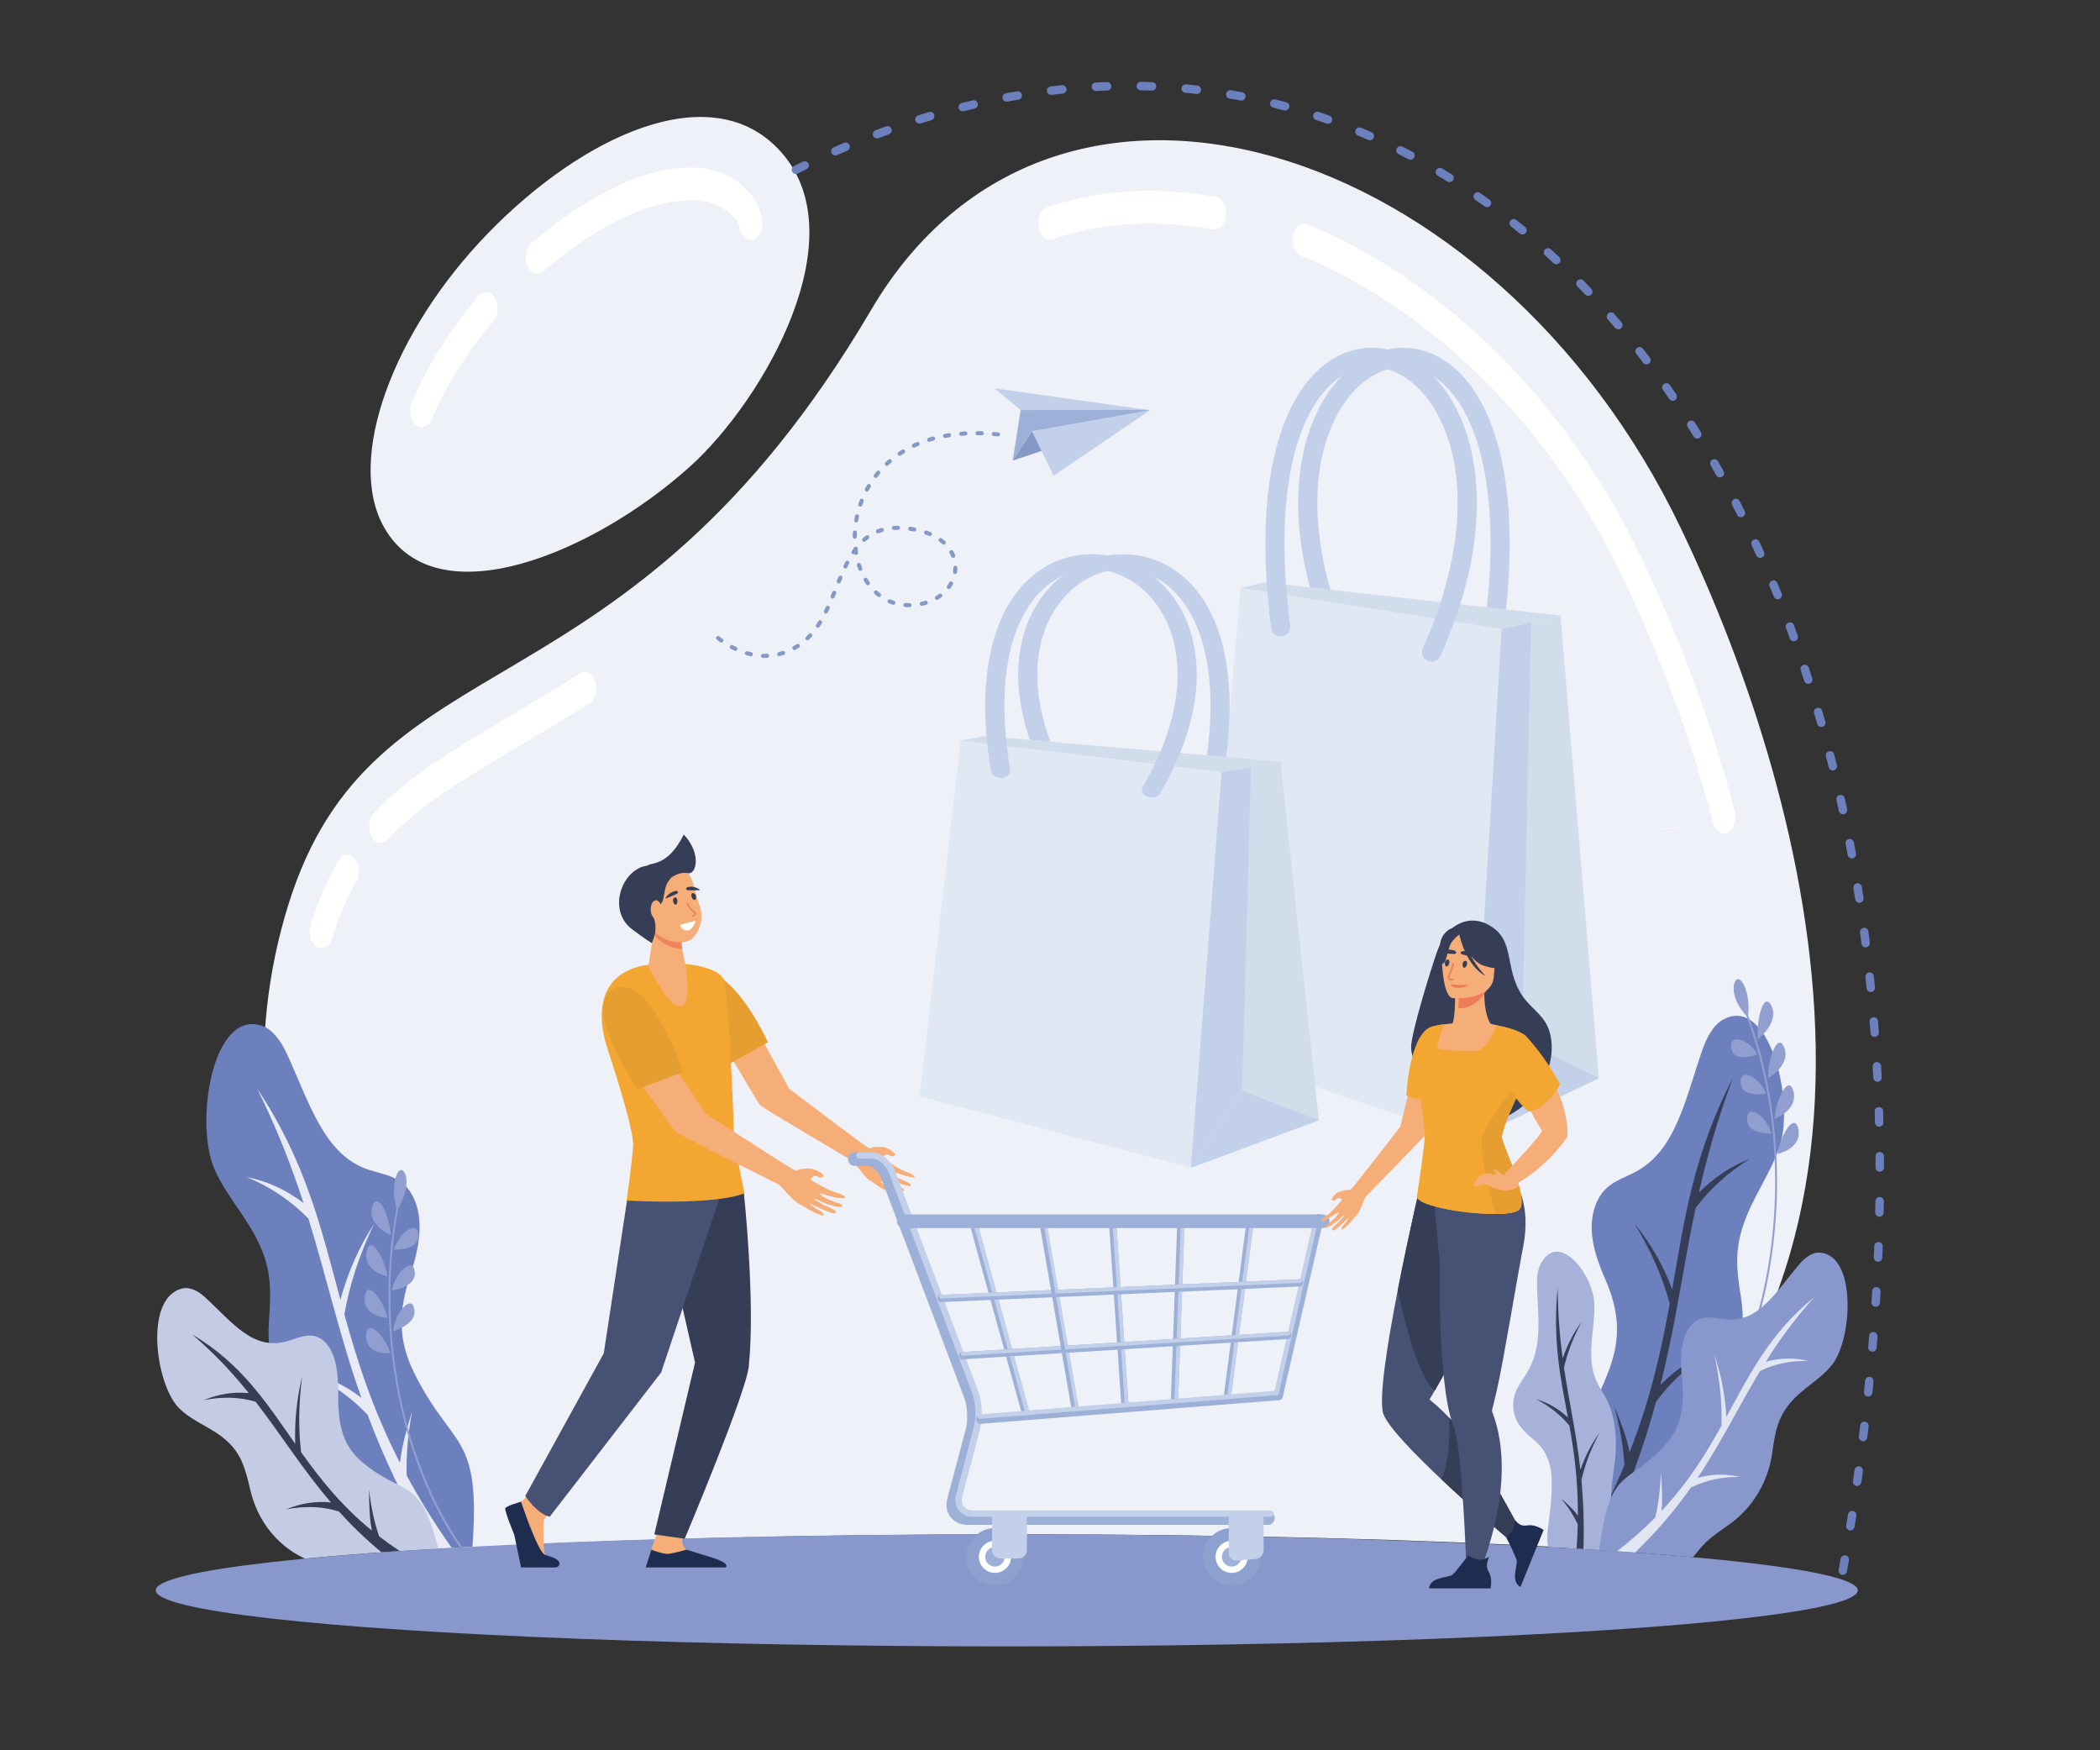 <?xml version="1.0" encoding="UTF-8"?>
<svg xmlns="http://www.w3.org/2000/svg" viewBox="0 0 720 600">
  <rect x="0" y="0" width="720" height="600" fill="#333333" stroke="none"/>
  <defs>
    <style>
      .cls-1 {
        fill: #d1ddeb;
      }

      .cls-1, .cls-2, .cls-3, .cls-4, .cls-5, .cls-6, .cls-7, .cls-8, .cls-9, .cls-10, .cls-11, .cls-12, .cls-13, .cls-14, .cls-15, .cls-16, .cls-17, .cls-18, .cls-19, .cls-20, .cls-21, .cls-22, .cls-23, .cls-24, .cls-25, .cls-26 {
        fill-rule: evenodd;
      }

      .cls-27 {
        fill: none;
        opacity: 0;
        stroke: #fff;
        stroke-miterlimit: 10;
        stroke-width: .5px;
      }

      .cls-2 {
        fill: #a6b2d9;
      }

      .cls-3 {
        fill: #1d2c4f;
      }

      .cls-4 {
        fill: #e8ebf5;
      }

      .cls-5 {
        fill: #eb7a5b;
      }

      .cls-6 {
        fill: #fbfdff;
      }

      .cls-7 {
        fill: #f08461;
      }

      .cls-8 {
        fill: #fff;
      }

      .cls-9 {
        fill: #475173;
      }

      .cls-10 {
        fill: #f4a632;
      }

      .cls-11 {
        fill: #909fcf;
      }

      .cls-12 {
        fill: #c3d0ea;
      }

      .cls-13 {
        fill: #e69e31;
      }

      .cls-14 {
        fill: #243760;
      }

      .cls-28 {
        isolation: isolate;
      }

      .cls-29, .cls-18 {
        fill: #8998cc;
      }

      .cls-30, .cls-26 {
        fill: #6d80be;
      }

      .cls-15 {
        fill: #8da1ce;
      }

      .cls-31 {
        mix-blend-mode: multiply;
      }

      .cls-16 {
        fill: #e0e8f4;
      }

      .cls-17 {
        fill: #c4cbe4;
      }

      .cls-19 {
        fill: #eff1f8;
      }

      .cls-20 {
        fill: #ed7d57;
      }

      .cls-21 {
        fill: #9db1d8;
      }

      .cls-22 {
        fill: #8499c6;
      }

      .cls-23 {
        fill: #353d57;
      }

      .cls-24 {
        fill: #e2e6f2;
      }

      .cls-25 {
        fill: #f6ae79;
      }
    </style>
  </defs>
  <g class="cls-28">
    <g id="Positionsrahmen">
      <rect class="cls-27" width="720" height="600"/>
    </g>
    <g id="Ebene_1" data-name="Ebene 1">
      <g>
        <g>
          <g>
            <g class="cls-31">
              <path class="cls-19" d="M540.75,530.71c125.13-87.18,81.12-254.76,35.45-349.8C512.27,47.83,361.2,0,298.71,106.18c-84.81,144.12-170.61,110.03-199.87,204.02-29.26,94,24.42,185.88,54.62,220.7,51.71-3.07,120.98-4.94,195.29-4.94s140.68,1.79,192,4.75h0ZM236.65,159.86c-32.75,29.56-86.91,52.46-104.9,21.04-13.44-23.48,3.12-67.52,35.54-100.92,32.4-33.37,75.8-53.57,99.46-29,28.08,29.16-4.88,86.12-30.1,108.88Z"/>
            </g>
            <path class="cls-8" d="M594.82,278.19c.76,2.91-.3,6.14-2.37,7.2-2.06,1.07-4.35-.43-5.11-3.34-3.82-14.64-8.42-28.98-13.49-42.69-5.61-15.2-11.74-29.48-17.97-42.46-5.5-11.44-11.74-22.19-18.56-32.22-7.07-10.37-14.77-19.93-22.93-28.63-10.13-10.8-21.09-20.38-32.57-28.52-11.45-8.11-23.48-14.83-35.79-19.92-2.11-.87-3.31-3.99-2.7-6.96.62-2.97,2.83-4.67,4.94-3.8,12.72,5.26,25.19,12.23,37.1,20.67,11.99,8.49,23.36,18.43,33.82,29.57,8.46,9.02,16.48,18.97,23.86,29.81,7.1,10.42,13.62,21.67,19.41,33.71,6.49,13.51,12.79,28.18,18.48,43.56,5.2,14.06,9.93,28.84,13.89,44.01h0ZM416.96,67.55c2.17.39,3.72,3.19,3.44,6.26-.27,3.07-2.26,5.24-4.44,4.85-9.37-1.71-19.05-2.41-28.71-1.83-8.88.54-17.75,2.18-26.33,5.16-2.13.74-4.29-1.1-4.81-4.11-.52-3.01.78-6.05,2.91-6.79,9.1-3.15,18.49-4.89,27.89-5.46,10.11-.61,20.24.13,30.05,1.92h0ZM198.82,230.81c1.99-1.3,4.36-.07,5.28,2.75.92,2.81.05,6.15-1.95,7.44-7.82,5.07-15.43,9.58-23.03,14.09-6.99,4.14-13.98,8.28-20.61,12.52-4.55,2.91-9.07,5.93-13.33,9.21-4.26,3.27-8.4,6.88-12.27,11-1.76,1.87-4.25,1.38-5.58-1.1-1.32-2.47-.98-5.99.78-7.86,4.16-4.43,8.64-8.33,13.27-11.89,4.62-3.55,9.27-6.67,13.87-9.61,7.06-4.51,13.93-8.58,20.8-12.65,7.73-4.58,15.47-9.16,22.78-13.91h0ZM115.98,295.16c1.38-2.4,3.89-2.77,5.59-.81,1.7,1.95,1.96,5.49.57,7.89-1.66,2.87-3.18,5.92-4.57,9.18-1.41,3.28-2.65,6.69-3.76,10.24-.88,2.84-3.22,4.14-5.24,2.9-2.01-1.24-2.93-4.54-2.06-7.38,1.28-4.1,2.68-7.95,4.23-11.56,1.56-3.63,3.29-7.11,5.23-10.46h0ZM261.32,75.49c.49,3.02-.85,6.03-2.99,6.72-2.14.69-4.27-1.2-4.77-4.21-.11-.67-.35-1.28-.68-1.85-.44-.77-1.05-1.5-1.71-2.18-2.68-2.78-6.08-4.27-9.68-4.92-4.96-.9-10.33-.2-14.92.94-6.5,1.61-13.09,4.48-19.49,8.13-7.3,4.16-14.37,9.35-20.8,14.89-1.87,1.61-4.32.77-5.47-1.87-1.14-2.65-.55-6.1,1.32-7.71,6.77-5.83,14.24-11.31,21.98-15.73,6.91-3.94,14.04-7.04,21.08-8.79,5.19-1.29,11.36-2.06,17.3-.98,4.85.88,9.52,2.98,13.38,6.99l.02.02c1.13,1.18,2.22,2.52,3.15,4.14,1.05,1.82,1.87,3.93,2.27,6.41h0ZM164.13,101.49c1.69-1.98,4.19-1.65,5.59.72,1.4,2.37,1.17,5.91-.52,7.88-4.35,5.09-8.6,10.75-12.39,16.8-3.35,5.35-6.34,10.99-8.72,16.8-1.09,2.68-3.52,3.61-5.42,2.06-1.9-1.54-2.56-4.96-1.46-7.64,2.66-6.52,5.97-12.78,9.65-18.65,4.07-6.49,8.61-12.54,13.26-17.98Z"/>
            <path class="cls-26" d="M161.98,530.22c2.94-39.42-6.82-33-20.07-59.78-5.47-11.05-5.24-20.94-1.43-32.72,2.5-7.73,5.04-17.35,2.01-25.48-3.29-8.82-9.61-9.22-15.68-11.11-15.57-4.84-20.54-22.69-28.37-39.71-2.02-4.4-4.84-8.41-8.42-9.7-17.27-6.19-23.41,33.47-16.47,49.1,4.34,9.77,11.13,16.27,15.54,26.08,3.93,8.77,3.87,15.7,3.14,25.54-1.15,15.62,4.38,30.27,12.05,40.91,4.36,6.03,9.17,11.67,12.28,19.23,3.27,7.93,8.42,14.51,14.43,19.56,9.61-.68,19.97-1.32,30.99-1.91Z"/>
            <path class="cls-4" d="M154.87,530.61c-6.11-8.66-11.17-16.91-15.45-24.82-.19-6.86.43-14.18,1.85-21.95-1.81,6.02-3.47,11.62-4.13,17.63-9.46-18.45-14.71-35.09-19.07-50.92,1.8-10.25,5.19-20.58,10.18-30.99-5.08,7.8-8.92,16.46-11.54,26-6.59-24.51-11.85-47.32-28.48-72.28,6.94,14.02,11.85,26.85,15.85,39.15-5.96-4.55-12.42-7.52-19.39-8.9,8.22,3.46,15.25,8.21,21.08,14.26,6.37,20.63,10.59,40.02,18.13,61.38-5.98-4.59-12.47-7.57-19.46-8.96,8.46,3.55,15.66,8.48,21.59,14.78,5.3,14.09,12.21,29.13,22.2,46.01,2.18-.13,4.39-.26,6.63-.39Z"/>
            <path class="cls-17" d="M150.24,530.88c-6.22-25.25-11.72-17.5-26.19-29.79-6.18-5.24-8.16-12.19-8.08-22.03.06-6.45-.27-14.23-4.13-18.53-4.19-4.66-8.65-2.15-13.26-.79-11.83,3.5-19.13-6.67-28.25-15.01-2.36-2.16-5.17-3.7-7.93-3.01-13.3,3.32-8.96,33.49-.77,41.25,5.12,4.85,11.23,6.36,16.41,11.22,4.63,4.34,6.08,9.17,7.71,16.3,2.58,11.33,9.6,19.04,17.21,23.02.52.27,1.04.53,1.56.79,13.14-1.26,28.5-2.41,45.72-3.43Z"/>
            <path class="cls-23" d="M137.09,531.71c-2.52-1.65-4.88-3.33-7.1-5.04-1.62-4.66-2.78-10.01-3.47-16.02.05,4.96.12,9.58.96,14.03-10.55-8.61-17.79-17.82-24.24-26.86-.97-7.89-.86-16.54.34-25.94-1.83,7.64-2.62,15.33-2.36,23.08-9.87-14.08-18.45-27.55-35.37-37.52,7.85,6.65,14.02,13.38,19.45,20.13-5.11-.53-10.23.26-15.35,2.37,6.44-1.23,12.34-1.03,17.69.59,8.88,11.48,16,23.05,25.84,34.52-5.13-.54-10.27.25-15.42,2.36,6.63-1.26,12.68-1.01,18.15.74,4.24,4.68,9,9.35,14.6,13.98,2.05-.14,4.14-.29,6.27-.43Z"/>
            <path class="cls-26" d="M537.97,530.19c-6.41-37.91,3.38-33.07,13.74-60.7,4.23-11.27,3.21-20.51-1.32-30.93-2.97-6.83-6.13-15.44-3.95-23.57,2.36-8.82,8.26-10.24,13.8-13.01,14.21-7.12,17.42-24.68,23.38-41.95,1.54-4.46,3.85-8.69,7.11-10.49,15.7-8.66,24.69,27.53,19.45,43.33-3.28,9.88-9.12,17.1-12.46,27.04-2.98,8.88-2.35,15.37-.87,24.48,2.36,14.46-1.65,29.12-7.98,40.36-3.59,6.38-7.65,12.46-9.96,20.07-3.45,11.4-10.74,20.83-19.07,27.35-6.7-.48-13.76-.94-21.15-1.37l-.73-.6Z"/>
            <path class="cls-23" d="M542.81,531.04c5.8-10.25,10.4-19.8,14.13-28.8-.38-6.47-1.55-13.23-3.52-20.29,2.18,5.34,4.19,10.33,5.31,15.86,7.37-18.87,10.94-35.35,13.75-50.92-2.52-9.32-6.55-18.45-12.08-27.38,5.4,6.47,9.71,13.97,12.94,22.48,4.18-24.09,7.26-46.35,20.83-72.51-5.37,14.3-8.93,27.15-11.68,39.34,5.22-5.25,11.04-9.1,17.46-11.55-7.43,4.6-13.64,10.22-18.62,16.86-4.3,20.41-6.67,39.29-12.01,60.57,5.24-5.29,11.08-9.16,17.53-11.62-7.65,4.73-13.99,10.55-19.05,17.44-4.12,15.18-9.9,31.7-18.98,50.9-1.98-.13-3.98-.25-6.01-.38Z"/>
            <path class="cls-2" d="M530.74,530.34c-.95-6.12,1.36-10.85,1.28-22.18-.04-7.31-2.34-11.55-6.61-15-2.81-2.27-6.05-5.35-6.52-10.28-.51-5.35,2.18-8.37,4.42-11.93,5.76-9.13,3.99-19.2,3.66-30.2-.09-2.84.26-5.87,1.55-8.04,6.21-10.49,17.69,4.15,18.1,14.13.26,6.24-1.28,12.15-1.04,18.44.21,5.62,1.78,8.63,4.27,12.62,3.97,6.34,4.78,15.26,3.77,23.38-.57,4.61-1.44,9.25-1.13,13.97.35,5.35-.62,10.99-2.38,16.25-6.19-.4-12.64-.79-19.36-1.15Z"/>
            <path class="cls-23" d="M540.55,530.9c.21-2.92.33-5.69.39-8.35-1.43-3.1-3.33-6.03-5.67-8.8,2.12,1.82,4.09,3.54,5.72,5.88.06-12.35-1.32-22.02-2.91-30.93-3.06-3.69-6.84-6.69-11.33-9.01,3.95,1.14,7.56,3.21,10.82,6.22-2.54-13.72-5.28-26.1-3.51-44.54.06,9.28.75,17.12,1.71,24.31,1.61-4.68,3.79-8.89,6.54-12.63-2.84,5.22-4.87,10.47-6.09,15.75,1.77,11.92,4.21,22.33,5.64,35.09,1.61-4.7,3.79-8.93,6.55-12.69-2.92,5.37-4.99,10.77-6.2,16.2.64,6.95.96,14.64.71,23.64l-2.37-.14Z"/>
            <path class="cls-11" d="M598.76,348.22c-5.13-5.57-4.99-11.02-3.39-12.39,1.59-1.37,4.83,4.33,3.99,12.19.33.87.65,1.75.97,2.63,2.65,7.42,4.71,15.26,6.18,23.3,1.47,8.05,2.35,16.31,2.65,24.6.3,8.31.02,16.65-.83,24.88-.85,8.25-2.28,16.38-4.29,24.22-2.01,7.83-4.6,15.36-7.76,22.41-.21.46-.74.05-.53-.41.38-.86.75-1.72,1.11-2.58,2.98-7.12,5.4-14.71,7.26-22.55,1.84-7.8,3.12-15.87,3.83-24.04.72-8.22.85-16.54.41-24.8-.44-8.21-1.45-16.35-3.04-24.27-1.6-7.96-3.78-15.68-6.53-22.99-.02-.06-.04-.13-.04-.19h0ZM602.7,356.24s1.84-1.4,3.36-3.54c.76-1.07,1.41-2.32,1.73-3.66.31-1.35.28-2.8-.41-4.16-1.37-2.76-2.71-1.46-3.61,1.27-.46,1.37-.78,3.06-.99,4.84-.21,1.79-.23,3.6-.07,5.26h0ZM602.46,361.47c-.34-.66-.74-1.29-1.2-1.86-.47-.56-.98-1.07-1.5-1.51-1.04-.88-2.19-1.46-3.19-1.68-2.01-.46-3.49.45-2.98,3.06.13.65.35,1.17.65,1.58.3.41.69.7,1.12.91.44.21.93.33,1.44.39.51.07,1.04.07,1.56.03,2.1-.14,4.11-.92,4.11-.92h0ZM606.16,369.66s1.94-1.08,3.62-2.93c.84-.93,1.62-2.06,2.05-3.34.43-1.28.49-2.71-.05-4.19-1.13-2.96-2.59-1.89-3.7.64-.55,1.26-1.07,2.91-1.41,4.63-.16.86-.31,1.74-.4,2.63-.09.88-.13,1.74-.1,2.58h0ZM605.47,374.82c-.57-1.43-1.44-2.76-2.4-3.81-.98-1.04-2.06-1.82-3.02-2.23-.98-.4-1.87-.43-2.46-.03-.6.4-.89,1.22-.77,2.58.27,2.69,2.38,3.5,4.5,3.72,2.11.21,4.16-.23,4.16-.23h0ZM608.44,383.56s2.02-.75,3.85-2.32c.92-.79,1.77-1.78,2.3-2.98.52-1.19.75-2.61.3-4.16-.86-3.11-2.39-2.31-3.73.02-.67,1.17-1.27,2.7-1.78,4.36-.25.83-.46,1.68-.62,2.54-.15.85-.29,1.71-.33,2.54h0ZM607.34,388.57c-.23-.76-.52-1.5-.87-2.21-.35-.71-.77-1.36-1.21-1.96-.44-.6-.91-1.14-1.38-1.6-.48-.45-.97-.83-1.45-1.11-1.88-1.12-3.48-.74-3.41,1.99.02,2.73,2.1,3.87,4.16,4.44,2.07.56,4.15.45,4.15.45h0ZM609.46,395.58s.52-.11,1.27-.38c.76-.27,1.75-.69,2.72-1.32.97-.63,1.9-1.48,2.53-2.59.64-1.1.92-2.46.63-4.07-.28-1.61-.86-2.28-1.52-2.29-.66,0-1.43.66-2.18,1.7-.76,1.05-1.52,2.48-2.13,4.04-.62,1.56-1.13,3.26-1.34,4.9Z"/>
            <path class="cls-11" d="M136.54,414.28c4.09-7.08,3.06-12.34,1.28-13.16-1.77-.82-4,5.78-1.9,13.16-.18.96-.35,1.91-.51,2.87-1.37,8.08-2.09,16.37-2.21,24.67-.12,8.3.37,16.63,1.43,24.81,1.06,8.18,2.69,16.21,4.86,23.95,2.17,7.75,4.89,15.2,8.13,22.18,3.23,6.97,6.99,13.46,11.2,19.3.28.38.73-.19.45-.58-.51-.71-1.01-1.43-1.51-2.15-4.06-5.97-7.65-12.57-10.74-19.6-3.07-7-5.63-14.44-7.65-22.15-2.04-7.77-3.53-15.82-4.45-24-.91-8.13-1.26-16.38-1-24.6.26-8.27,1.13-16.49,2.6-24.49.02-.07.02-.14,0-.2h0ZM134.01,423.36s-2.01-.77-3.84-2.36c-.91-.79-1.75-1.8-2.28-3.01-.52-1.21-.73-2.63-.27-4.19.88-3.13,2.4-2.29,3.72.07.67,1.18,1.26,2.72,1.75,4.39.5,1.67.81,3.42.92,5.1h0ZM135.1,428.37c.23-.76.51-1.5.87-2.2.36-.7.78-1.36,1.22-1.96.86-1.2,1.89-2.13,2.83-2.67,1.88-1.1,3.48-.69,3.41,2.01-.02.68-.15,1.26-.38,1.75-.23.49-.55.9-.94,1.24-.39.35-.85.62-1.34.85-.48.23-1,.41-1.51.54-2.07.55-4.15.43-4.15.43h0ZM132.84,437.54s-2.06-.42-4-1.68c-.97-.63-1.91-1.48-2.54-2.59-.62-1.11-.91-2.48-.63-4.09.61-3.24,2.21-2.68,3.7-.58.74,1.05,1.52,2.49,2.12,4.05.3.78.59,1.6.82,2.42.23.83.41,1.66.52,2.48h0ZM134.35,442.33c.32-1.58.95-3.15,1.71-4.48.79-1.34,1.71-2.44,2.59-3.14.89-.71,1.75-1.03,2.39-.83.65.2,1.07.89,1.18,2.26.17,2.7-1.75,4.17-3.77,5.07-2.02.89-4.09,1.13-4.09,1.13h0ZM132.88,451.81s-2.09-.08-4.12-1.01c-1.03-.47-2.02-1.15-2.72-2.15-.7-1-1.15-2.3-.97-3.95.33-3.31,1.95-3.02,3.63-1.19.85.91,1.68,2.21,2.44,3.66.38.72.72,1.49,1.01,2.27.29.78.56,1.58.74,2.37h0ZM134.77,456.33c.09-.81.26-1.63.48-2.43.23-.8.53-1.58.86-2.3.33-.73.69-1.4,1.08-2,.4-.6.81-1.12,1.22-1.55,1.65-1.7,3.27-1.84,3.65.83.43,2.67-1.41,4.44-3.32,5.67-1.92,1.21-3.97,1.79-3.97,1.79h0ZM133.85,463.83s-.52.06-1.3.05c-.78-.02-1.82-.1-2.86-.4-1.04-.3-2.09-.83-2.88-1.7-.8-.87-1.29-2.1-1.28-3.76,0-1.66.47-2.5,1.1-2.72.64-.22,1.5.18,2.4.95.92.77,1.88,1.92,2.73,3.24.86,1.32,1.63,2.81,2.1,4.33Z"/>
            <path class="cls-18" d="M548.3,531.27c3.77-29.07,9.5-21.41,22.66-35.98,5.37-5.94,6.67-12.79,5.79-22-.58-6.04-.9-13.39,2.37-18.07,3.55-5.07,7.94-3.45,12.37-2.93,11.38,1.32,17.41-9.42,25.28-18.76,2.03-2.41,4.55-4.32,7.2-4.13,12.74.91,11.13,29.93,4.08,38.56-4.41,5.4-10.02,7.82-14.48,13.24-3.99,4.84-4.96,9.61-5.9,16.57-1.5,11.05-7.45,19.44-14.27,24.44-3.87,2.84-8,5.26-11.24,9.52-.56.73-1.15,1.42-1.76,2.08-9.65-.87-20.37-1.67-32.03-2.42l-.06-.12Z"/>
            <path class="cls-24" d="M554.4,531.78c4.97-3.83,9.28-7.67,13.08-11.52,1.14-4.64,1.79-9.84,1.95-15.6.35,4.66.67,9,.24,13.32,9.19-9.83,15.23-19.66,20.55-29.21.27-7.57-.54-15.66-2.43-24.28,2.34,6.86,3.7,13.95,4.09,21.26,8.12-14.84,15.07-28.89,30.13-41.04-6.82,7.54-12.07,14.87-16.61,22.1,4.75-1.34,9.61-1.45,14.59-.31-6.14-.09-11.66,1.08-16.54,3.48-7.4,12.24-13.13,24.26-21.44,36.65,4.77-1.36,9.65-1.47,14.65-.33-6.32-.09-11.97,1.14-16.96,3.69-5.1,7.22-11.2,14.59-19.11,22.21-2.03-.14-4.1-.29-6.19-.43Z"/>
            <ellipse class="cls-29" cx="345.18" cy="545.17" rx="291.77" ry="19.22"/>
            <path class="cls-6" d="M570.07,288.31c-.14-.02-.27-.03-.37-.05-.09,0-.15-.12-.15-.24,0-.02,0-.03,0-.05.05.03.1.06.15.07.09.01.18.02.29.04.02.08.04.16.06.24Z"/>
            <path class="cls-6" d="M569.59,284.31s0-.03,0-.05c0-.13.07-.23.15-.24.93-.06,3.48-.22,5.93-.4l.03.22c-2.46.18-5.02.34-5.95.4-.05,0-.11.02-.15.06Z"/>
          </g>
          <g>
            <g>
              <polygon class="cls-16" points="504.32 390.66 514.85 215.63 425.36 201.59 411.32 359.07 504.32 390.66"/>
              <polygon class="cls-1" points="548.18 369.6 504.32 390.66 514.85 215.63 535.03 211.02 548.18 369.6"/>
              <polygon class="cls-12" points="524.93 213.33 521.87 356.66 504.32 390.66 514.85 215.63 524.93 213.33"/>
              <polygon class="cls-12" points="521.87 356.66 548.18 369.6 504.32 390.66 521.87 356.66"/>
              <polygon class="cls-1" points="433.58 199.62 425.36 201.59 514.85 215.63 535.03 211.02 433.58 199.62"/>
              <path class="cls-12" d="M487.82,222.18c-.74,1.67,0,3.62,1.68,4.37,1.67.74,3.62-.02,4.37-1.67,17.59-39.11,14.49-70.18,3.63-88.08-5.8-9.53-13.8-15.46-22.24-17.13-8.64-1.69-17.62,1.04-25.04,8.91-12.29,13.03-20.3,40.82-14.4,86.71.22,1.81,1.88,3.08,3.68,2.86,1.81-.23,3.08-1.89,2.86-3.7-5.61-43.63,1.54-69.54,12.68-81.35,5.71-6.06,12.49-8.19,18.94-6.92,6.65,1.31,13.08,6.16,17.85,14.04,9.93,16.35,12.55,45.14-4.02,81.97Z"/>
              <path class="cls-12" d="M449.11,201.36c-7.47-28.02-3.73-50.36,4.84-64.52,5.78-9.53,13.8-15.46,22.24-17.12,8.64-1.71,17.6,1.02,25.02,8.89,11.72,12.41,19.55,38.22,15.17,80.31l-6.57-.74c4.15-39.85-2.83-63.81-13.42-75.04-5.73-6.08-12.49-8.21-18.94-6.93-6.67,1.31-13.1,6.18-17.87,14.04-8.04,13.25-11.27,34.65-3.42,61.9l-7.07-.8Z"/>
              <polygon class="cls-16" points="408.31 400.32 418.85 264.72 329.35 253.85 315.32 375.85 408.31 400.32"/>
              <polygon class="cls-1" points="452.18 384.01 408.31 400.32 418.85 264.72 439.01 261.15 452.18 384.01"/>
              <polygon class="cls-12" points="428.93 262.94 425.86 373.99 408.31 400.32 418.85 264.72 428.93 262.94"/>
              <polygon class="cls-12" points="425.86 373.99 452.18 384.01 408.31 400.32 425.86 373.99"/>
              <polygon class="cls-1" points="337.58 252.31 329.35 253.85 418.85 264.72 439.01 261.15 337.58 252.31"/>
              <path class="cls-12" d="M391.81,269.79c-.75,1.29,0,2.8,1.67,3.38,1.66.57,3.62,0,4.35-1.31,17.59-30.3,14.5-54.37,3.63-68.24-5.78-7.39-13.8-11.99-22.23-13.28-8.66-1.31-17.62.8-25.04,6.9-12.29,10.1-20.32,31.62-14.42,67.2.24,1.39,1.88,2.38,3.69,2.21,1.81-.18,3.1-1.46,2.86-2.86-5.59-33.8,1.56-53.88,12.7-63.03,5.71-4.71,12.5-6.35,18.94-5.38,6.65,1.02,13.08,4.79,17.85,10.89,9.92,12.66,12.55,34.97-4.02,63.51Z"/>
              <path class="cls-12" d="M353.1,253.66c-7.47-21.72-3.75-39.04,4.84-50,5.78-7.37,13.8-11.98,22.24-13.27,8.64-1.32,17.6.8,25.02,6.9,11.72,9.61,19.55,29.6,15.17,62.22l-6.58-.57c4.17-30.87-2.83-49.46-13.4-58.15-5.73-4.69-12.51-6.35-18.96-5.36-6.65,1-13.08,4.77-17.85,10.87-8.04,10.27-11.29,26.85-3.42,47.97l-7.07-.62Z"/>
            </g>
            <path class="cls-25" d="M302.67,393.21c-4.07-.2-3.94.5-4.47.44-.6-.03-7.17-5.02-7.17-5.02,0,0-19.45-14.59-20.45-15.41l-12.13-22.01-12.65,2.91s13.83,23.58,14.77,24.69c.92,1.09,29.51,17.75,31.97,19.33,0,0,2.26,2.93,3.73,4.72,1.49,1.79,3.68,2.83,4.19,3.28.07.05,1.81,1.44,4.39,2.55,2.23.97.57-.95.57-.95,0,0-3.8-2.55-3.55-2.8.18-.22,2.19,1.31,4.64,2.4.64.28,1.26.55,1.83.79,1.51.65,2.34-.07.87-1-.52-.34-1.39-.85-2.06-1.14-.75-.32-1.32-.84-1.89-1.19-1.14-.7-1.98-1.22-1.93-1.24.07-.03-.05-.35.62-.05.82.32,2.4,1.42,3.63,1.81.7.23,2.14.79,2.14.79,0,0,2.43.67,2.5.54.4-.69-1.22-1.66-2.21-1.83-.57-.45-2.09-1-2.09-1,0,0-2.85-1.79-2.6-2.19.2-.35,7.85,2.65,8.19,1.94.28-.59-1.98-1.59-1.98-1.59,0,0-1.41-.5-1.88-.72-.54-.23-2.09-1.07-2.09-1.07,0,0-5.24-3.17-4.97-3.53.27-.37,1.32-1.02,1.73-.94.39.08,1.04.62,1.42.69.39.08.99-.13,1.12-.6.13-.49-1.61-1.62-1.61-1.62,0,0-1.42-.89-2.6-.94Z"/>
            <path class="cls-13" d="M263.28,357.33l-13.01,7.25s-5.58-10.87-7.92-16.2c-2.86-6.45-5.76-14.97-4.91-15.12,2.4-.45,5.68-.52,8.49,1.12,9.76,5.71,17.35,22.95,17.35,22.95Z"/>
            <path class="cls-25" d="M189.14,517.85s-2.73,2.66-2.78,3.63c-.07.97-.25,11.44.87,12.41,1.11.97,4.39,1.67,3.33,2.78-.79.82-6.92.64-10.97.42-1.19-.07-2.68-9.5-3.15-10.89-.69-2.01-3.13-6.4-2.51-7.79.3-.69,2.55-2.26,4.57-3.57,2.14-1.37,4.19-4.46,4.19-4.46l6.45,7.45Z"/>
            <path class="cls-25" d="M225.69,524.38l-2.45,6.92c-.18,1.09-.89,3.79-.89,4.79,0,3.73,16.85-3.17,13.08-4.84-.35-.15-1.42-1.34-1.54-2.61-.17-1.96,1.42-4.39,1.42-4.39l-9.63.13Z"/>
            <path class="cls-23" d="M248.95,393.49l6.1,15.56s3.99,37.15,1.67,59.36c-.97,9.31-21.96,59.07-21.96,59.07l-10.43-1.46,13.97-58.94-5.14-22.54-7.27-44.55,23.06-6.5Z"/>
            <path class="cls-9" d="M220.21,394.29l-5.24,17.32-7.96,52.31-26.92,48.92s4.04,6.13,8.39,7.1l38.2-49.46,20.72-61.91-.72-13.75-26.48-.54Z"/>
            <path class="cls-3" d="M178.64,514.79s5.76,17.35,8.22,18.21c.65.22,4.34,1.14,4.92,2.53l.03.13c.2.89-.55,1.67-1.46,1.67h-11.69s-1.66-7.79-2.33-11.21c0,0-3.47-8.39-3.08-9.14.39-.75,5.38-2.19,5.38-2.19Z"/>
            <path class="cls-3" d="M221.4,537.32l1.93-6.1s4.05,1.72,6.08,1.42c2.03-.27,5.98-1.42,5.98-1.42,8.09,2.66,14.72,3.95,13.52,6.1h-27.5Z"/>
            <path class="cls-10" d="M222.11,330.75c-15.66,2.14-18.34,15.04-13.85,28.69,4.19,12.78,9.14,28.98,8.81,33.36-.59,7.55-2.23,18.74-2.23,18.74,0,0,29.38,1.83,40.43-2.48,0,0-3.7-17.12-3.7-21.59s-1.96-49.36-3.35-51.7c-1.39-2.35-4.2-3.67-9.55-4.82-5.33-1.16-16.56-.2-16.56-.2Z"/>
            <path class="cls-25" d="M224.25,318.66l-1.94,12.55s7.1,14.96,11.36,13.67c3.55-1.11,1.36-14.32,1.36-14.32,0,0-1.94-7.1-1.36-10.67.59-3.53-9.41-1.22-9.41-1.22Z"/>
            <path class="cls-7" d="M233.66,319.88c.59-3.53-9.41-1.22-9.41-1.22l-.17,1.02c.3.72.65,1.32,1.09,1.78,2.23,2.33,5.73,3.77,8.74,3.87-.3-1.93-.49-3.97-.25-5.44Z"/>
            <path class="cls-25" d="M222.61,300.9c-.28-.1-2.26,14.29,1.49,18.26,3.77,3.95,11.1,5.26,13.73,2.13,1.29-1.52,3.89-5.86,2.06-10.75-1.84-4.94-1.91-9.98-5.16-12.24-5.85-4.07-12.13,2.61-12.13,2.61Z"/>
            <path class="cls-23" d="M234.43,286.09c-5.48,11.07-11.39,9.5-12.46,10.65-8.64.99-13.99,15.24-5.24,21.82,4.12,3.13,6.78,4.77,6.78,4.77l.67-1.89c.49-1.42.67-2.91.52-4.41-.1-.89-.3-1.84-.67-2.63-.99-2.08,2.13-3.47,3.02-5.21.67-1.32.69-4.41,1.76-6.58l1.27-1.71s2.91-2.23,5.78-1.57c2.86.62,4.79-6.63-1.42-13.25Z"/>
            <path class="cls-25" d="M226.85,311.77c.03,1.76-.79,3.2-1.83,3.2-1.04.02-1.91-1.39-1.93-3.15-.03-1.76.79-3.18,1.83-3.2,1.04-.02,1.89,1.39,1.93,3.15Z"/>
            <path class="cls-25" d="M277.65,400.58c-4.35.03-4.15.74-4.72.72-.67-.02-8.04-4.81-8.04-4.81,0,0-21.87-14.04-23.03-14.82l-14.62-22.04-13.28,3.67s16.56,23.57,17.67,24.65c1.09,1.11,32.85,16.78,35.61,18.26,0,0,2.65,2.9,4.37,4.67,1.71,1.76,4.14,2.73,4.69,3.15.1.08,2.04,1.39,4.91,2.43,2.45.87.5-1.04.5-1.04,0,0-4.24-2.41-4-2.7.18-.22,2.45,1.22,5.16,2.23.67.25,1.37.52,1.99.74,1.67.6,2.5-.2.85-1.09-.57-.32-1.56-.82-2.29-1.09-.8-.27-1.46-.77-2.09-1.12-1.27-.65-2.21-1.14-2.16-1.17.08-.05-.08-.35.67-.08.89.3,2.66,1.34,4,1.69.77.18,2.34.7,2.34.7,0,0,2.55.33,2.6.2.37-.74-1.31-1.44-2.38-1.57-.64-.42-2.31-.9-2.31-.9,0,0-3.18-1.71-2.95-2.14.1-.18,2.18.64,4.34,1.16,2.01.47,4.1.64,4.24.25.27-.6-1.91-1.36-1.91-1.36,0,0-1.54-.45-2.04-.64-.6-.22-2.31-1.01-2.31-1.01,0,0-5.86-3-5.61-3.38.27-.39,1.36-1.11,1.79-1.04.42.05,1.14.57,1.57.64.42.05,1.02-.22,1.14-.7.12-.5-1.84-1.57-1.84-1.57,0,0-1.57-.85-2.85-.87Z"/>
            <path class="cls-13" d="M218.42,373.46l15.58-5.88s-1.76-7.72-5.54-13.32c-9.55-20.95-20.23-18.26-21.64-9.66-2.01,6.9,11.61,28.86,11.61,28.86Z"/>
            <path class="cls-23" d="M231.64,310.13c-.6.13-1.61-2.14-.13-2.48.79-.17,1.12,2.24.13,2.48Z"/>
            <path class="cls-23" d="M238.27,308.49c.6-.13.55-2.61-.92-2.28-.77.17-.07,2.51.92,2.28Z"/>
            <path class="cls-23" d="M231.54,305.42c.99-.18,1.14.64.49,1-.2.12-3.97,1.79-3.85,1.51.22-.59,1.51-2.14,3.37-2.51Z"/>
            <path class="cls-23" d="M235.92,304.07c-.97.22-.8,1.02-.05,1.11.35.03,4.39.12,4.09-.17-.52-.47-2.24-1.34-4.04-.94Z"/>
            <path class="cls-20" d="M238.64,313.36c-1.54,1.71-1.86.7-1.27.47,1.98-.75-.35-.72-1.96-3.94-.17-.35.22-.54.39-.27.12.18.49.89.62,1.07,1.76,2.29,2.71,2.11,2.23,2.66Z"/>
            <path class="cls-8" d="M238.39,316.08c-2.31,5.8-5.91,1.19-5.08.95,4.27-1.19,5.36-1.66,5.08-.95Z"/>
            <path class="cls-21" d="M436.78,478.09l13.95-60.72c.2-.85,1.04-1.37,1.88-1.17.84.18,1.36,1.02,1.16,1.86l-13.95,60.73c-.18.84-1.02,1.36-1.86,1.16-.84-.18-1.36-1.02-1.17-1.86Z"/>
            <path class="cls-21" d="M293.07,395.01c-1.29,0-2.34,1.04-2.34,2.33s1.06,2.34,2.34,2.34h4.54c.67,0,1.51.44,2.33,1.12.94.82,1.76,1.94,2.21,3.18l28.49,75.3c.52,1.37.84,3.25.94,5.18.08,1.93-.03,3.82-.42,5.24l-6.38,24.08c-.2.72-.28,1.42-.28,2.08,0,1.59.5,3.03,1.39,4.19.89,1.16,2.14,2.01,3.69,2.41.65.18,1.36.27,2.08.27h103.04c1.31,0,2.34-1.04,2.34-2.33s-1.04-2.34-2.34-2.34h-103.04c-.34,0-.64-.03-.89-.1-.52-.13-.92-.4-1.19-.75-.27-.34-.42-.8-.42-1.34,0-.28.05-.59.13-.89l6.38-24.09c.5-1.88.69-4.29.55-6.67-.12-2.38-.54-4.76-1.22-6.58l-28.47-75.3c-.75-1.98-2.04-3.75-3.55-5.06-1.63-1.41-3.55-2.28-5.36-2.28h-4.54Z"/>
            <path class="cls-12" d="M294.63,395.01c-.6,0-1.09.49-1.09,1.09s.49,1.09,1.09,1.09h4.52c.99,0,2.11.55,3.15,1.44,1.09.94,2.04,2.24,2.58,3.69l28.47,75.29c.57,1.51.92,3.52,1.02,5.56.12,2.04-.02,4.09-.42,5.64l-6.15,23.75c-.17.6-.23,1.17-.23,1.73,0,1.32.4,2.51,1.14,3.47.74.95,1.79,1.64,3.07,1.98.55.13,1.14.22,1.74.22h102.1c.6,0,1.09-.49,1.09-1.09s-.49-1.09-1.09-1.09h-102.1c-.44,0-.84-.05-1.19-.15-.8-.2-1.44-.62-1.89-1.21-.44-.57-.69-1.29-.69-2.13,0-.39.05-.79.15-1.19l6.16-23.75c.45-1.76.6-4.04.49-6.3-.12-2.24-.52-4.51-1.17-6.2l-28.47-75.3c-.67-1.78-1.84-3.38-3.18-4.56-1.42-1.22-3.05-1.98-4.57-1.98h-4.52Z"/>
            <path class="cls-8" d="M414.59,533.68c0,4.25,3.45,7.69,7.69,7.69s7.7-3.43,7.7-7.69-3.45-7.69-7.7-7.69-7.69,3.45-7.69,7.69Z"/>
            <path class="cls-15" d="M412.41,533.68c0,2.73,1.11,5.19,2.9,6.98h0c1.79,1.79,4.25,2.88,6.97,2.88s5.19-1.09,6.98-2.88c1.79-1.79,2.9-4.25,2.9-6.98s-1.11-5.19-2.9-6.98h0c-1.79-1.78-4.25-2.88-6.98-2.88s-5.19,1.11-6.97,2.88c-1.79,1.79-2.9,4.25-2.9,6.98h0ZM418.37,537.58h.02c-1.01-.99-1.62-2.38-1.62-3.9s.62-2.9,1.62-3.9c.99-.99,2.38-1.61,3.89-1.61s2.91.62,3.9,1.61h0c1.01,1.01,1.62,2.38,1.62,3.9s-.62,2.91-1.62,3.9c-.99,1.01-2.38,1.61-3.9,1.61s-2.9-.6-3.9-1.61Z"/>
            <path class="cls-21" d="M418.94,533.68c0,1.86,1.49,3.35,3.33,3.35s3.35-1.49,3.35-3.35-1.49-3.35-3.35-3.35-3.33,1.51-3.33,3.35Z"/>
            <path class="cls-12" d="M421.29,519.43v12.93c0,1.54,1.26,2.7,2.8,2.58l6.35-.49c1.54-.12,2.8-1.49,2.8-3.03v-11.99h-11.94Z"/>
            <path class="cls-8" d="M333.44,533.68c0,4.25,3.45,7.69,7.69,7.69s7.7-3.43,7.7-7.69-3.45-7.69-7.7-7.69-7.69,3.45-7.69,7.69Z"/>
            <path class="cls-15" d="M331.26,533.68c0,2.71,1.11,5.19,2.9,6.98h0c1.79,1.79,4.25,2.88,6.97,2.88s5.19-1.09,6.98-2.88h0c1.79-1.79,2.9-4.25,2.9-6.98s-1.11-5.19-2.9-6.98c-1.78-1.78-4.25-2.88-6.98-2.88s-5.18,1.11-6.97,2.88v.02c-1.79,1.79-2.9,4.25-2.9,6.97h0ZM337.22,537.58c-.99-.99-1.61-2.38-1.61-3.9s.62-2.9,1.61-3.9h.02c.99-.99,2.38-1.61,3.89-1.61s2.91.62,3.9,1.61c1.01,1.01,1.63,2.38,1.63,3.9s-.62,2.91-1.63,3.9h.02c-1.01,1.01-2.38,1.61-3.92,1.61s-2.9-.6-3.89-1.61h-.02Z"/>
            <path class="cls-21" d="M337.79,533.68c0,1.86,1.49,3.35,3.33,3.35s3.35-1.49,3.35-3.35-1.49-3.35-3.35-3.35-3.33,1.51-3.33,3.35Z"/>
            <path class="cls-12" d="M340.15,519.43v11.99c0,1.54,1.26,2.81,2.8,2.81h6.33c1.54,0,2.8-1.27,2.8-2.81v-11.99h-11.93Z"/>
            <path class="cls-21" d="M429.86,418.95l-7.97,61.05c-.08.67-.7,1.16-1.39,1.07-.69-.1-1.17-.72-1.07-1.41l7.96-61.03c.1-.69.72-1.17,1.41-1.07.69.08,1.16.7,1.07,1.39Z"/>
            <path class="cls-12" d="M429.86,418.87l-7.97,61.03c-.03.35-.35.59-.69.55-.35-.05-.59-.37-.54-.7l7.96-61.05c.05-.34.37-.57.7-.54.35.05.59.37.54.7Z"/>
            <path class="cls-21" d="M406.1,419.9l-2.19,60.88c-.03.69-.6,1.22-1.29,1.21-.69-.03-1.22-.62-1.21-1.31l2.19-60.87c.03-.7.6-1.24,1.29-1.21.69.02,1.22.6,1.21,1.29Z"/>
            <path class="cls-12" d="M406.1,419.89l-2.19,60.87c-.02.35-.3.62-.65.6-.34,0-.6-.3-.6-.64l2.19-60.88c.02-.35.3-.62.65-.6.33.02.6.3.6.65Z"/>
            <path class="cls-21" d="M382.65,418.43c-.05-.69-.65-1.21-1.32-1.17-.69.05-1.21.64-1.16,1.32l4.34,64.08c.05.69.64,1.21,1.32,1.16.69-.05,1.21-.64,1.16-1.32l-4.34-64.07Z"/>
            <path class="cls-12" d="M382.65,418.46c-.03-.34-.32-.6-.67-.59-.33.03-.6.32-.57.67l4.34,64.07c.02.35.32.6.65.59.35-.03.62-.32.59-.67l-4.34-64.07Z"/>
            <path class="cls-12" d="M358.75,418.38c-.1-.67-.75-1.12-1.42-1.02-.69.12-1.14.77-1.02,1.44l11.31,65.32c.12.67.75,1.12,1.44,1.01.67-.12,1.12-.75,1.01-1.42l-11.31-65.32Z"/>
            <path class="cls-12" d="M334.74,417.63c-.18-.65-.85-1.04-1.52-.85-.65.18-1.04.85-.85,1.52l18.52,67.26c.18.65.87,1.04,1.52.85.65-.18,1.06-.85.87-1.52l-18.54-67.26Z"/>
            <path class="cls-21" d="M333.22,417.79c-.1-.32-.44-.52-.77-.42-.32.08-.52.42-.42.75l18.52,67.26c.08.32.44.52.77.42.32-.08.52-.42.42-.75l-18.52-67.26Z"/>
            <path class="cls-21" d="M336.13,484.99c-.85.07-1.51.82-1.44,1.67.08.85.82,1.49,1.67,1.42l102.05-8.09c.85-.08,1.49-.82,1.42-1.67-.07-.85-.8-1.51-1.66-1.44l-102.05,8.11Z"/>
            <path class="cls-12" d="M436.91,477.34c-.08.42.18.84.59.92.42.1.84-.17.94-.59l13.63-59.78c.1-.42-.17-.84-.59-.94-.42-.08-.82.17-.92.59l-13.65,59.79Z"/>
            <path class="cls-21" d="M329.95,463.5c-.69.05-1.21.64-1.17,1.32.05.69.64,1.21,1.32,1.17l111.47-6.97c.67-.03,1.21-.62,1.16-1.31-.03-.69-.64-1.21-1.31-1.17l-111.47,6.95Z"/>
            <path class="cls-12" d="M329.99,463.5c-.34.02-.6.32-.59.65.03.35.32.62.67.59l111.73-6.95c.35-.02.6-.3.59-.65-.02-.34-.3-.6-.65-.59l-111.75,6.95Z"/>
            <path class="cls-21" d="M322.63,443.89c-.67.03-1.21.62-1.17,1.29.02.69.6,1.22,1.29,1.19l122.84-5.36c.69-.03,1.21-.6,1.19-1.29-.03-.69-.6-1.22-1.29-1.19l-122.86,5.36Z"/>
            <path class="cls-12" d="M322.67,443.89c-.33.02-.6.3-.59.65.02.34.3.6.65.59l123.14-5.36c.34-.02.6-.3.6-.65-.02-.34-.32-.6-.65-.59l-123.16,5.36Z"/>
            <path class="cls-12" d="M335.88,484.84c-.44.03-.75.4-.72.84.03.42.4.74.84.7l101.73-8.11c.44-.02.75-.4.72-.84-.03-.42-.42-.74-.84-.7l-101.73,8.11Z"/>
            <path class="cls-21" d="M453.5,420.99c1.29,0,2.34-1.05,2.34-2.34s-1.05-2.33-2.34-2.33h-143.66c-1.29,0-2.34,1.04-2.34,2.33s1.06,2.34,2.34,2.34h143.66Z"/>
            <polygon class="cls-21" points="356.69 420.99 358.08 420.99 368.59 482.24 367.29 482.33 356.69 420.99"/>
            <path class="cls-23" d="M491.99,328.32c1.42-4.2,2.88-8.41,7.25-11.09,3.53-2.16,7.4-2.13,10.86-.33,9.73,5.11,5.36,14.4,11.68,24.2,2.71,4.17,6.75,6.31,8.78,10.7,3.67,7.92.48,20.82-9.36,28.07-24.1,17.77-37.33-13.94-37.39-20.77-.06-5.07,7.25-28.09,8.18-30.78Z"/>
            <path class="cls-25" d="M459.34,408.5c3.12-.99,3.15-.42,3.55-.55.47-.17,4.52-5.43,4.52-5.43,0,0,12.04-15.39,12.66-16.25l4.87-19.75,10.38-.27s-5.86,21.34-6.36,22.39c-.49,1.06-19.19,19.93-20.79,21.66,0,0-1.14,2.76-1.93,4.47-.77,1.73-2.26,2.98-2.56,3.43-.03.05-1.09,1.49-2.86,2.9-1.52,1.22-.64-.64-.64-.64,0,0,2.43-2.76,2.18-2.91-.2-.13-1.42,1.46-3.1,2.81-.44.35-.85.69-1.26.99-1.04.82-1.83.42-.89-.62.33-.37.9-.95,1.37-1.31.5-.4.84-.94,1.21-1.32.74-.79,1.29-1.36,1.24-1.36-.07-.02-.02-.28-.49.08-.57.42-1.56,1.59-2.45,2.16-.49.33-1.49,1.05-1.49,1.05,0,0-1.76,1.01-1.83.92-.45-.45.6-1.54,1.32-1.88.35-.49,1.42-1.21,1.42-1.21,0,0,1.84-1.99,1.56-2.28-.22-.22-5.53,3.68-5.95,3.2-.34-.4,1.21-1.66,1.21-1.66,0,0,.99-.67,1.31-.94.37-.28,1.39-1.27,1.39-1.27,0,0,3.42-3.55,3.15-3.79-.28-.23-1.26-.52-1.54-.39-.28.15-.67.7-.95.84-.28.15-.79.08-1.01-.25-.2-.35.92-1.59.92-1.59,0,0,.92-1.01,1.81-1.27Z"/>
            <path class="cls-14" d="M514.42,380.53c.7-.64,10.18-9.53,14.39-13.5,0,0-4.21-3.42-6.82,1.57-2.62,4.97-7.58,11.93-7.58,11.93Z"/>
            <path class="cls-14" d="M499.43,381.18s1.04,3.89,6.07,10.67c5.82-.08-6.07-10.67-6.07-10.67Z"/>
            <path class="cls-9" d="M474.38,484.91c1.74,4.42,10.62,13.55,19.78,22.18,10.92,10.3,22.24,19.88,22.24,19.88,0,0,5.18,1.57,2.91-6.03,0,0-12.46-22.95-17.84-29.7-1.52-1.94-3.1-3.72-4.59-5.24-3.7-3.85-6.77-6.25-6.77-6.25,0,0,.7-1.14,1.83-3.08,5.58-9.55,21.57-38.76,16.63-51.72-5.95-15.63-20.72-22.66-20.72-22.66,0,0-4.69,19.76-8.64,40.1-3.65,18.69-6.67,37.85-4.84,42.53Z"/>
            <path class="cls-23" d="M479.22,442.38c2.71,12.51,7.44,30.22,12.73,34.29,5.58-9.55,21.57-38.76,16.63-51.72-5.95-15.63-20.72-22.66-20.72-22.66,0,0-4.69,19.76-8.64,40.1Z"/>
            <path class="cls-23" d="M494.16,507.08c10.92,10.3,22.24,19.88,22.24,19.88,0,0,5.18,1.57,2.91-6.03,0,0-12.46-22.95-17.84-29.7-1.52-1.94-3.1-3.72-4.59-5.24.18,5.85.02,15.78-2.73,21.09Z"/>
            <path class="cls-9" d="M491.58,410.12l.97-3.8c6.79,3.15,26.73-1.46,26.73-1.46,0,0,5.96,7.54,2.89,22.86-1.5,7.47-6.78,39.41-8.94,48.76-.78,3.4-1.39,5.8-1.64,6.75v.02c-.08.28-.02.59.08.87.92,2.45,1.63,4.94,2.13,7.45,4.94,24.79-8.58,52.16-8.58,52.16l-2.31-1.46s-.91-33.03-3.3-47.92c-.41-2.55-.86-4.54-1.36-5.78-1.44-3.62-2.45-9.28-3.17-15.94-1.33-12.6-1.58-28.74-1.5-41.17-.22-.02-1.99-21.34-1.99-21.34Z"/>
            <path class="cls-25" d="M521.02,414.18c2.69-4.49-6.55-22.76-6.23-24.49.66-3.4,2.17-7.15,3.67-10.53,1.5-3.38,2.96-6.38,3.48-8.27-.47-.72-.95-1.42-1.39-2.06-.66-1.01-1.24-1.93-1.6-2.78-.41-.94-.6-1.81-.4-2.65.15-.64.37-1.27.61-1.89.11-.28.23-.59.37-.87,1.38-3.01,3.44-5.48,3.44-5.48-3.25-2.29-8.39-3.45-8.43-3.28-.38-.15-.72-.23-.99-.32-.2-.05-.38-.1-.58-.15-.64-.17-1.28-.32-1.85-.44-1.16-1.27-2.57-6.05-2.15-13.06l-.57.07-9.49,1.41s.03,3.27-.12,6.3c-.14,2.4-.38,4.64-.86,5.14-.73.07-1.19.12-1.19.12h0l-.02.02c-.53.05-1.02.1-1.47.17h-.11c-.84.12-1.53.22-2.09.33l-.12.03c-1.62.32-2.17.62-2.17.62v.03c.09,3.28-4.74,9.01-4.4,16.43.02.28,2.47,19.71,2.44,20-.18,5.53-2.66,21.12-2.66,21.12-2.26,4.82,33.42,9.08,34.87,4.49Z"/>
            <path class="cls-20" d="M500.14,339.39s.03,3.25-.13,6.28c5.76.2,9.11-4.86,10.54-7.69l-10.4,1.41Z"/>
            <path class="cls-25" d="M498.05,342.15s13.58,1.06,14.12-7.42c.54-8.48,2.65-14.05-6.01-15.09-8.66-1.02-10.55,2.11-11.41,4.89-.87,2.78-.23,17.12,3.3,17.62Z"/>
            <path class="cls-23" d="M495.43,319.84c2.26-2.41,3.82-1.76,4.66-.94,7.69-3.63,12.11,2.7,12.11,2.7.54,6.15,4.71,9.9,4.71,9.9,0,0-2.56,1.37-8.19-.45-1.72-.55-3.2-1.89-4.44-3.47,2.08,4.02,5.06,7,5.06,7-6.65-3.57-8.79-13.25-9.01-14.25-.87.69-2.61,2.21-3.22,3.77-.8,2.11-1.39,6.53-2.68,6.3,0,0-2.39-6.92,1.01-10.55Z"/>
            <path class="cls-3" d="M489.94,544.52h21.1s.79-3.37-.6-5.66c-1.22-2.03-.47-3.4.07-5.13-.97.39-2.11,1.01-3.47.94-1.06-.07-2.7-.84-3.69-1.39-.9,1.02-4.25,5.73-5.46,6.6-1.39.99-7.54.64-7.96,4.64Z"/>
            <path class="cls-3" d="M521.3,544.02l7.94-19.55s-2.81-1.99-5.46-1.57c-2.34.39-3.23-.5-4.46-1.96.02,1.02-.12,2.31-.7,3.53-.45.95-1.31,1.81-2.21,2.5.62,1.22,3.23,6.48,3.58,7.94.4,1.66-2.23,7.22,1.31,9.11Z"/>
            <path class="cls-10" d="M488.55,388.57c.02-.17-.76-6.26-1.44-11.69-1.52-.18-3.35-.57-4.93-1.36.09-2.38,1.55-22.61,9.42-23.77.37-.1.77-.18,1.13-.27.05-.02.08-.02.12-.03.96-.18,1.81-.3,2.12-.32.06-.02.11-.02.11-.02,0,0-2.35,7.2-2.31,8.04.05.85,7.59,1.14,12.55,1.21,4.91.07,7.68-8.83,7.71-8.96.2.05.39.1.59.15.28.08,6.85,1.16,9.56,3.6,0,0-2.09,2.46-3.49,5.48-.14.28-.26.59-.37.87-.25.62-.46,1.26-.62,1.89-.2.84-.02,1.71.4,2.65.37.85.96,1.78,1.63,2.78.45.64.93,1.34,1.41,2.06-.19.65-.48,1.44-.85,2.31v.02c-.7,1.67-1.69,3.73-2.68,5.95-1.52,3.38-3.05,7.15-3.72,10.53-.33,1.73,9.05,20,6.32,24.49-.43,1.36-3.9,1.94-8.52,1.96-10.98.07-28.46-3.07-26.84-6.45,0,0,2.51-15.59,2.69-21.12Z"/>
            <path class="cls-13" d="M512.7,416.14c4.62-.02,8.09-.6,8.52-1.96,2.73-4.49-6.65-22.76-6.32-24.49.67-3.38,2.2-7.15,3.72-10.53.99-2.21,1.98-4.27,2.68-5.95v-.02c-.39-1.66-.6-2.61-.6-2.61,0,0-9.99,12.55-12.28,18.47-1.8,4.64,2.4,20.47,4.29,27.08Z"/>
            <path class="cls-25" d="M514.63,403.73l1.97,3.7c12.7-5.44,20.79-17.69,20.79-17.69.43-6.95-2.57-14.96-6.18-21.86-.59-1.14-1.21-2.24-1.83-3.32-2.54,2.36-6.1,5.44-9.5,7.69.53.94,1.16,2.08,1.84,3.28,2.8,5.01,6.44,11.44,6.92,11.94.77.85-14.02,16.25-14.02,16.25Z"/>
            <path class="cls-10" d="M524.03,380.95c6.24-.45,10.86-9.25,10.86-9.25-4.88-9.33-11.7-16.55-11.7-16.55-17.32,7.15-2,23.77.84,25.79Z"/>
            <path class="cls-25" d="M517.26,403.73s-1.16-.17-1.91-.82c-.75-.65-3.15-2.51-3.28-1.94-.15.57,1.73,1.47.74,1.61-.99.13-2.53-.52-4.09-.28-1.54.25-3.94,3.8-3.2,4.24.74.42,3.42-.99,4.12-.5.7.5,5.74,3.25,9.75,1.41,4.02-1.84-2.13-3.7-2.13-3.7Z"/>
            <path class="cls-5" d="M503.37,337.7c-2.28.02-3.53-.07-5.75-.25-.89-.08.94,2.39,5.88.39.12-.05.05-.13-.13-.13Z"/>
            <path class="cls-23" d="M501.63,326.04c-1.11.08-1.04.95-.23,1.17,8.71,2.18,2.96-1.37.23-1.17Z"/>
            <path class="cls-23" d="M498.63,325.84c1.04.4.72,1.22-.12,1.19-8.96-.44-2.45-2.18.12-1.19Z"/>
            <path class="cls-5" d="M498.11,336.19h-.05c-.97-.22-1.47-.35-1.66-.7-.17-.33,0-.72.3-1.39.34-.75.84-1.89,1.29-3.79.03-.13.17-.22.3-.18.13.03.22.17.18.3-.44,1.93-.97,3.1-1.31,3.87-.2.45-.37.84-.32.95.08.17.77.32,1.31.44.15.03.23.17.2.3-.03.12-.13.2-.25.2Z"/>
            <path class="cls-23" d="M495.87,331.3c-.64-.07-.87-2.51.65-2.34.82.08.37,2.46-.65,2.34Z"/>
            <path class="cls-23" d="M501.93,331.74c-.62-.07-.85-2.51.67-2.35.8.08.37,2.46-.67,2.35Z"/>
            <polygon class="cls-12" points="394.3 140.62 353.86 147.84 361.24 163.08 394.3 140.62"/>
            <polygon class="cls-12" points="349.94 140.57 393.15 140.45 340.96 133.13 349.94 140.57"/>
            <polygon class="cls-21" points="349.94 140.57 347.21 157.89 353.86 147.84 394.3 140.62 393.15 140.45 349.94 140.57"/>
            <polygon class="cls-22" points="347.21 157.89 357.12 154.59 353.86 147.84 347.21 157.89"/>
            <path class="cls-22" d="M342.25,148.21c.89.08.8,1.47-.15,1.39l-1.39-.13c-.9-.07-.8-1.47.13-1.39l1.41.13h0ZM245.77,219.29c-.72-.65.12-1.64.85-1.12.37.28.72.55,1.09.82.77.55-.05,1.69-.8,1.16l-1.14-.85h0ZM250.55,222.42c-.77-.39-.2-1.67.67-1.24.4.2.8.42,1.22.6.85.44.2,1.67-.6,1.27-.44-.2-.85-.42-1.29-.64h0ZM255.87,224.6c-.87-.3-.54-1.54.39-1.34.44.12.87.23,1.32.33.89.18.6,1.57-.32,1.37-.45-.13-.92-.23-1.39-.37h0ZM261.57,225.52c-.94-.08-.89-1.37.05-1.39.45.02.9,0,1.36,0,.92-.03.95,1.36.03,1.39-.47.02-.95.02-1.44,0h0ZM267.33,224.92c-.79.25-1.32-1.06-.35-1.36.45-.1.87-.23,1.31-.37.9-.28,1.29,1.06.44,1.32-.45.15-.92.28-1.39.4h0ZM272.69,222.76c-.87.47-1.46-.82-.7-1.22.39-.2.8-.45,1.16-.7.8-.52,1.54.69.79,1.17-.42.25-.82.52-1.24.75h0ZM277.31,219.31c-.67.59-1.64-.3-.97-1.02.32-.32.64-.64.95-.97.59-.65,1.66.25,1.02.95-.34.37-.67.7-1.01,1.04h0ZM281,214.88c-.49.75-1.69.03-1.17-.77.27-.39.5-.77.75-1.16.52-.82,1.67-.02,1.19.72-.25.4-.5.8-.77,1.21h0ZM283.81,209.93c-.42.84-1.67.22-1.26-.6l.59-1.26c.44-.87,1.66-.2,1.27.59l-.6,1.27h0ZM286.12,204.77c-.28.77-1.64.44-1.31-.54l.54-1.31c.27-.77,1.62-.42,1.31.54l-.54,1.31h0ZM288.25,199.58c-.28.79-1.64.42-1.31-.54l.55-1.31c.4-.82,1.61-.35,1.29.55l-.54,1.29h0ZM290.49,194.48c-.4.84-1.66.22-1.26-.6.2-.44.42-.87.64-1.29.39-.79,1.67-.22,1.24.65-.22.39-.42.84-.62,1.24h0ZM292.91,189.94c-.57.25-1.29-.39-.87-1.04.18-.27.37-.52.55-.79.02-.35.28-.57.59-.64.54-.2,1.24.39.87,1.02.05.32.08.62.13.94.12.82-.9,1.09-1.27.5h0ZM296.72,185.57c-.75.6-1.59-.45-.92-1.06.37-.32.74-.64,1.12-.92.7-.54,1.61.54.84,1.14-.35.25-.7.54-1.04.84h0ZM301.26,182.78c-.97.3-1.29-1.07-.5-1.32.47-.17.92-.32,1.39-.47.82-.27,1.31,1.06.39,1.36-.44.12-.85.27-1.27.44h0ZM306.52,181.67c-.95.03-.97-1.37-.08-1.41.49-.02.97-.03,1.46-.03.84-.02.99,1.37-.03,1.41-.45,0-.89.02-1.34.03h0ZM311.97,181.97c-.82-.08-.8-1.49.2-1.39.49.07.95.13,1.42.23.95.2.59,1.56-.27,1.37-.44-.08-.89-.15-1.36-.22h0ZM317.29,183.23c-.85-.3-.42-1.64.47-1.32.45.15.9.34,1.36.52.8.4.35,1.61-.57,1.29-.4-.18-.84-.33-1.26-.49h0ZM322.08,185.69c-.74-.52.05-1.69.82-1.12.42.3.77.6,1.16.92.67.6-.25,1.67-.95,1.04l.95-1.04-.95,1.04c-.33-.3-.67-.57-1.02-.84h0ZM325.58,189.61c-.44-.84.82-1.46,1.24-.67.24.42.45.9.64,1.36.32.97-1.07,1.27-1.31.5-.17-.4-.35-.8-.57-1.19h0ZM326.86,194.63c.08-.94,1.37-.89,1.39.03,0,.5-.05,1-.12,1.49-.2.92-1.47.72-1.39-.22.07-.44.1-.85.12-1.31h0ZM325.47,199.68c.37-.75,1.67-.23,1.22.69-.25.44-.5.84-.79,1.24-.54.75-1.69-.05-1.14-.82.25-.37.49-.72.7-1.11h0ZM321.97,203.61c.69-.54,1.59.52.84,1.14-.4.28-.8.55-1.22.8-.85.45-1.49-.7-.72-1.21.37-.22.75-.47,1.11-.74h0ZM317.18,205.96c.84-.27,1.31,1.06.39,1.36-.47.13-.94.25-1.41.35-.94.18-1.17-1.21-.28-1.37.44-.1.87-.2,1.31-.33h0ZM311.83,206.74c.85-.03.99,1.37,0,1.41-.49,0-.97-.02-1.46-.05-.94-.08-.79-1.47.12-1.39.45.02.89.03,1.34.03h0ZM306.52,205.96c.9.32.4,1.62-.44,1.34-.45-.15-.94-.33-1.37-.52-.89-.45-.2-1.66.57-1.29.4.17.84.33,1.24.47h0ZM301.82,203.44c.7.64-.12,1.64-.87,1.11-.39-.3-.75-.62-1.12-.94-.65-.6.25-1.67.97-1.04.32.3.67.6,1.02.87h0ZM298.13,199.53c.54.82-.69,1.52-1.16.8-.27-.4-.54-.82-.79-1.22-.47-.89.82-1.46,1.21-.72.24.39.49.77.74,1.14h0ZM295.6,194.72c.32.97-1.06,1.29-1.31.5-.17-.45-.32-.9-.47-1.36-.28-.9,1.05-1.31,1.32-.44.15.44.3.87.45,1.29h0ZM293.76,183.98c.03.84-1.37.99-1.41-.02,0-.49.02-.95.05-1.44.08-.97,1.47-.79,1.39.08,0,.47-.03.92-.03,1.37h0ZM294.25,178.52c-.2.95-1.56.6-1.37-.25.08-.47.17-.94.27-1.41.2-.9,1.57-.6,1.37.3-.1.45-.18.9-.27,1.36h0ZM295.62,173.2c-.3.87-1.62.4-1.32-.47.15-.45.32-.9.5-1.34.27-.8,1.62-.44,1.29.52-.17.4-.32.87-.47,1.29h0ZM297.83,168.17c-.39.75-1.67.22-1.24-.69.22-.4.47-.82.7-1.24.54-.82,1.67,0,1.21.72-.23.4-.45.79-.67,1.21h0ZM300.81,163.56c-.69.77-1.64-.27-1.11-.87.3-.37.59-.75.9-1.11.64-.74,1.66.25,1.05.9-.28.35-.57.7-.85,1.07h0ZM304.51,159.51c-.67.62-1.62-.42-.94-1.04.35-.32.7-.64,1.06-.95.79-.6,1.59.55.9,1.09-.33.28-.69.6-1.02.9h0ZM308.83,156.11c-.79.5-1.54-.69-.77-1.17.39-.27.79-.52,1.21-.77.74-.47,1.54.67.72,1.21-.39.23-.77.49-1.16.74h0ZM313.62,153.41c-.74.39-1.49-.8-.59-1.27.44-.2.87-.4,1.31-.59.82-.35,1.41.92.54,1.29-.42.18-.84.39-1.26.57h0ZM318.77,151.42c-.87.28-1.31-1.06-.4-1.34.45-.13.9-.27,1.36-.4.8-.25,1.32,1.06.37,1.36-.45.12-.89.25-1.32.39h0ZM324.13,150.1c-.87.18-1.17-1.19-.25-1.37.47-.08.94-.17,1.41-.23.92-.13,1.12,1.24.2,1.39-.45.07-.9.15-1.36.22h0ZM329.62,149.39c-.99.02-.95-1.37-.1-1.41l1.41-.1c.95-.03.97,1.37.07,1.41l-1.37.1h0ZM335.16,149.19c-.85.03-.99-1.37.02-1.39.47,0,.94,0,1.41.02,1.04.1.79,1.47-.03,1.41-.47-.02-.92-.03-1.39-.03Z"/>
          </g>
        </g>
        <path class="cls-30" d="M631.82,539.87c-.09,0-.17,0-.26-.02-.79-.14-1.31-.89-1.17-1.68.23-1.27.45-2.53.68-3.8.14-.79.88-1.31,1.67-1.18.79.14,1.31.89,1.18,1.67-.22,1.27-.45,2.54-.68,3.81-.13.7-.74,1.19-1.42,1.19ZM634.42,524.65c-.08,0-.15,0-.23-.02-.79-.13-1.32-.87-1.2-1.66.21-1.27.41-2.54.61-3.81.12-.79.87-1.33,1.65-1.2.79.12,1.33.86,1.2,1.65-.2,1.27-.4,2.55-.61,3.82-.11.71-.73,1.22-1.43,1.22ZM636.74,509.38c-.07,0-.14,0-.21-.01-.79-.11-1.34-.85-1.23-1.64.18-1.28.36-2.55.54-3.82.11-.79.84-1.34,1.63-1.24.79.11,1.34.84,1.24,1.63-.18,1.28-.35,2.56-.54,3.83-.1.72-.72,1.24-1.43,1.24ZM638.78,494.07c-.06,0-.12,0-.18-.01-.79-.1-1.36-.82-1.26-1.61.16-1.28.31-2.56.46-3.83.09-.79.83-1.36,1.61-1.27.79.09,1.36.81,1.27,1.61-.15,1.28-.31,2.56-.47,3.84-.09.73-.71,1.27-1.43,1.27ZM640.52,478.73s-.1,0-.15,0c-.79-.08-1.37-.79-1.29-1.59.13-1.28.26-2.56.39-3.84.08-.8.79-1.37,1.58-1.3.79.08,1.38.79,1.3,1.58-.13,1.28-.26,2.57-.39,3.85-.08.74-.71,1.3-1.44,1.3ZM641.97,463.36s-.08,0-.12,0c-.8-.07-1.39-.77-1.32-1.56.11-1.28.21-2.57.31-3.84.06-.8.76-1.41,1.55-1.33.8.06,1.39.76,1.33,1.55-.1,1.28-.21,2.57-.31,3.86-.06.76-.7,1.33-1.44,1.33ZM643.1,447.96s-.06,0-.09,0c-.8-.05-1.4-.74-1.35-1.53.08-1.29.16-2.57.23-3.85.05-.8.74-1.42,1.53-1.36.8.05,1.41.73,1.36,1.53-.07,1.29-.15,2.58-.23,3.86-.05.77-.68,1.36-1.44,1.36ZM643.9,432.53s-.04,0-.06,0c-.8-.03-1.42-.71-1.38-1.51.05-1.29.1-2.57.15-3.85.03-.8.72-1.43,1.5-1.39.8.03,1.42.7,1.39,1.5-.05,1.29-.1,2.58-.15,3.87-.03.78-.67,1.39-1.44,1.39ZM644.38,417.1h-.03c-.8-.02-1.43-.68-1.42-1.47.03-1.29.05-2.57.07-3.86.01-.79.66-1.43,1.45-1.43h.02c.8.01,1.44.67,1.42,1.47-.02,1.29-.04,2.58-.07,3.87-.02.79-.66,1.42-1.45,1.42ZM644.51,401.67c-.8,0-1.44-.64-1.45-1.44,0-1.29-.01-2.57-.02-3.85,0-.8.64-1.45,1.43-1.46.81.02,1.45.64,1.46,1.43.01,1.29.02,2.57.02,3.86,0,.8-.64,1.45-1.44,1.45h0ZM644.29,386.24c-.78,0-1.42-.62-1.44-1.41-.03-1.28-.07-2.57-.11-3.84-.03-.8.6-1.47,1.4-1.49.78-.06,1.47.6,1.49,1.4.04,1.29.08,2.57.11,3.86.02.8-.61,1.46-1.41,1.48h-.04ZM643.71,370.83c-.77,0-1.4-.6-1.44-1.37-.06-1.28-.13-2.56-.2-3.84-.04-.8.57-1.48,1.36-1.53.8-.02,1.48.57,1.53,1.36.07,1.28.14,2.57.2,3.86.04.8-.57,1.48-1.37,1.52-.02,0-.05,0-.07,0ZM642.75,355.44c-.75,0-1.38-.58-1.44-1.34-.1-1.28-.19-2.56-.3-3.84-.06-.8.53-1.49,1.32-1.56.78-.05,1.49.53,1.56,1.32.1,1.28.2,2.57.3,3.85.06.8-.54,1.49-1.33,1.55-.04,0-.07,0-.11,0ZM641.41,340.07c-.73,0-1.36-.56-1.44-1.3-.13-1.28-.26-2.55-.4-3.83-.08-.79.49-1.51,1.29-1.59.79-.09,1.51.49,1.59,1.29.14,1.28.27,2.56.4,3.84.08.79-.5,1.5-1.29,1.58-.05,0-.1,0-.15,0ZM639.66,324.75c-.72,0-1.34-.53-1.43-1.26-.16-1.27-.33-2.54-.5-3.81-.11-.79.45-1.52,1.24-1.63.78-.12,1.52.45,1.63,1.24.17,1.27.34,2.55.5,3.83.1.79-.46,1.52-1.25,1.62-.06,0-.12.01-.18.01ZM637.5,309.48c-.7,0-1.32-.51-1.43-1.22-.2-1.27-.4-2.54-.6-3.8-.13-.79.41-1.53,1.19-1.66.79-.13,1.53.41,1.66,1.19.21,1.27.41,2.54.61,3.82.12.79-.42,1.53-1.21,1.65-.08.01-.15.02-.22.02ZM634.91,294.27c-.68,0-1.29-.49-1.42-1.18-.23-1.26-.47-2.52-.71-3.78-.15-.78.36-1.54,1.15-1.69.78-.15,1.54.36,1.69,1.15.24,1.26.48,2.53.72,3.8.15.79-.37,1.54-1.16,1.69-.09.02-.18.02-.26.02ZM631.88,279.15c-.67,0-1.27-.46-1.41-1.14-.27-1.26-.55-2.51-.83-3.76-.17-.78.32-1.55,1.09-1.73.78-.17,1.55.32,1.73,1.09.28,1.26.56,2.51.83,3.78.17.78-.33,1.55-1.11,1.72-.1.02-.21.03-.31.03ZM628.39,264.12c-.65,0-1.24-.44-1.4-1.1-.31-1.25-.62-2.49-.94-3.73-.2-.77.27-1.56,1.04-1.76.78-.2,1.56.27,1.76,1.04.32,1.25.64,2.5.95,3.75.19.78-.28,1.56-1.06,1.75-.12.03-.23.04-.35.04ZM624.43,249.22c-.63,0-1.21-.42-1.39-1.05-.35-1.24-.7-2.47-1.06-3.69-.23-.77.21-1.57.98-1.79.77-.23,1.57.21,1.79.98.36,1.24.72,2.47,1.07,3.72.22.77-.23,1.57-1,1.79-.13.04-.26.06-.4.06ZM619.97,234.45c-.61,0-1.18-.39-1.38-1.01-.39-1.22-.79-2.44-1.19-3.66-.25-.76.16-1.58.92-1.83.76-.25,1.58.16,1.83.92.4,1.22.8,2.45,1.2,3.68.24.76-.18,1.57-.94,1.82-.15.05-.3.07-.44.07ZM615.01,219.85c-.59,0-1.15-.37-1.36-.96-.44-1.21-.87-2.41-1.32-3.61-.28-.75.1-1.58.85-1.86.75-.28,1.58.11,1.86.85.45,1.21.89,2.42,1.33,3.63.27.75-.12,1.58-.87,1.85-.16.06-.33.09-.49.09ZM609.51,205.44c-.57,0-1.11-.34-1.34-.91-.48-1.19-.96-2.38-1.45-3.56-.31-.74.05-1.58.78-1.89.74-.3,1.58.05,1.89.78.49,1.19.98,2.38,1.46,3.58.3.74-.06,1.58-.8,1.88-.18.07-.36.1-.54.1ZM603.48,191.25c-.55,0-1.08-.32-1.32-.85-.53-1.17-1.06-2.34-1.59-3.5-.33-.72-.02-1.58.71-1.92.73-.34,1.58-.02,1.92.71.54,1.17,1.07,2.34,1.6,3.52.33.73,0,1.58-.73,1.91-.19.09-.39.13-.59.13ZM596.88,177.31c-.53,0-1.04-.29-1.29-.8-.57-1.15-1.15-2.29-1.73-3.43-.36-.71-.08-1.58.63-1.95.71-.37,1.58-.08,1.95.63.59,1.15,1.17,2.3,1.75,3.46.36.72.07,1.58-.65,1.94-.21.1-.43.15-.64.15ZM589.69,163.67c-.51,0-1-.27-1.27-.75-.62-1.12-1.25-2.24-1.88-3.35-.4-.69-.15-1.58.54-1.97.69-.39,1.58-.15,1.97.54.64,1.12,1.27,2.24,1.9,3.38.39.7.14,1.58-.56,1.97-.22.12-.46.18-.7.18ZM581.91,150.35c-.48,0-.96-.24-1.23-.69-.67-1.09-1.35-2.18-2.03-3.26-.43-.68-.23-1.57.45-2,.68-.43,1.57-.23,2,.45.69,1.09,1.37,2.18,2.05,3.29.42.68.21,1.57-.47,1.99-.24.14-.5.21-.76.21ZM573.52,137.42c-.46,0-.91-.22-1.19-.63-.72-1.06-1.45-2.11-2.19-3.16-.46-.65-.3-1.56.35-2.01.65-.46,1.55-.3,2.01.35.74,1.05,1.48,2.12,2.21,3.18.45.66.28,1.56-.38,2.01-.25.17-.53.25-.82.25ZM564.5,124.91c-.44,0-.87-.2-1.15-.57-.78-1.02-1.56-2.03-2.34-3.04-.49-.63-.38-1.54.25-2.03.63-.49,1.54-.38,2.03.25.79,1.01,1.58,2.04,2.37,3.07.48.64.36,1.54-.27,2.03-.26.2-.57.3-.87.3ZM554.84,112.89c-.41,0-.82-.17-1.1-.51-.83-.98-1.66-1.95-2.5-2.91-.52-.6-.46-1.52.14-2.04.6-.53,1.52-.46,2.04.14.85.97,1.69,1.95,2.53,2.94.52.61.44,1.52-.17,2.04-.27.23-.6.34-.93.34ZM544.54,101.42c-.38,0-.76-.15-1.05-.45-.88-.93-1.77-1.85-2.66-2.76-.56-.57-.55-1.49.02-2.04.57-.56,1.49-.55,2.04.02.9.92,1.8,1.85,2.69,2.79.55.58.53,1.49-.05,2.04-.28.27-.64.4-1,.4ZM533.59,90.57c-.35,0-.71-.13-.99-.39-.94-.87-1.88-1.74-2.82-2.59-.59-.54-.64-1.45-.1-2.04.54-.59,1.45-.64,2.04-.1.96.87,1.91,1.74,2.85,2.62.58.55.62,1.46.07,2.04-.29.31-.67.46-1.06.46ZM522,80.4c-.32,0-.65-.11-.92-.33-.99-.81-1.98-1.62-2.98-2.41-.62-.5-.73-1.41-.23-2.03.5-.62,1.41-.73,2.03-.23,1.01.8,2.01,1.62,3.01,2.44.62.51.71,1.42.2,2.04-.29.35-.7.53-1.12.53ZM509.79,71c-.29,0-.59-.09-.84-.27-1.04-.75-2.08-1.48-3.13-2.21-.66-.46-.82-1.36-.36-2.01.45-.66,1.36-.82,2.01-.36,1.06.74,2.12,1.48,3.17,2.24.65.47.8,1.37.33,2.02-.28.39-.73.6-1.18.6ZM496.97,62.43c-.26,0-.52-.07-.76-.22-1.09-.67-2.18-1.34-3.27-1.99-.69-.41-.91-1.3-.5-1.98.41-.69,1.3-.91,1.98-.5,1.11.66,2.21,1.33,3.32,2.02.68.42.89,1.31.47,1.99-.27.44-.75.68-1.23.68ZM272.89,59.63c-.53,0-1.04-.29-1.3-.8-.36-.72-.06-1.58.65-1.94,1.01-.5,2.01-1,3.02-1.48.72-.35,1.58-.05,1.93.67.35.72.05,1.58-.67,1.93-1,.48-2,.97-2.99,1.47-.21.1-.43.15-.64.15ZM483.6,54.77c-.23,0-.46-.05-.67-.17-1.13-.6-2.27-1.18-3.42-1.76-.71-.36-1-1.23-.64-1.94.36-.71,1.23-1,1.94-.64,1.16.58,2.31,1.18,3.46,1.78.71.37.98,1.25.61,1.95-.26.49-.76.77-1.28.77ZM286.4,53.3c-.56,0-1.09-.32-1.32-.87-.32-.73.01-1.58.74-1.91,1.19-.52,2.37-1.03,3.56-1.54.74-.31,1.58.03,1.9.77.31.73-.03,1.58-.77,1.9-1.17.5-2.35,1.01-3.52,1.52-.19.08-.39.12-.58.12ZM469.67,48.08c-.19,0-.39-.04-.58-.12-1.17-.51-2.35-1.01-3.53-1.5-.74-.31-1.09-1.15-.78-1.89.31-.74,1.15-1.09,1.89-.78,1.2.5,2.39,1,3.57,1.52.73.32,1.07,1.17.75,1.9-.24.54-.77.87-1.33.87ZM300.68,47.46c-.58,0-1.13-.36-1.35-.93-.28-.75.09-1.58.84-1.86,1.21-.46,2.42-.91,3.63-1.35.75-.27,1.58.12,1.85.87.27.75-.11,1.58-.87,1.85-1.2.43-2.4.88-3.6,1.33-.17.06-.34.09-.51.09ZM455.32,42.44c-.16,0-.32-.03-.48-.08-1.2-.42-2.41-.83-3.62-1.23-.76-.25-1.17-1.07-.92-1.83s1.06-1.17,1.83-.92c1.23.4,2.45.82,3.67,1.25.75.26,1.15,1.09.89,1.84-.21.6-.77.97-1.37.97ZM315.25,42.39c-.61,0-1.18-.39-1.38-1.01-.24-.76.18-1.57.94-1.82,1.24-.39,2.47-.77,3.7-1.14.76-.23,1.57.2,1.8.97.23.76-.2,1.57-.97,1.8-1.22.37-2.44.74-3.67,1.13-.14.05-.29.07-.44.07ZM330.08,38.17c-.65,0-1.24-.44-1.4-1.09-.2-.77.27-1.56,1.05-1.76,1.26-.32,2.51-.63,3.77-.92.78-.19,1.56.3,1.74,1.07.18.78-.3,1.56-1.07,1.74-1.24.29-2.48.6-3.72.91-.12.03-.24.04-.36.04ZM440.63,37.9c-.12,0-.25-.02-.37-.05-1.23-.33-2.47-.65-3.71-.96-.77-.19-1.25-.98-1.06-1.75.19-.77.97-1.24,1.75-1.06,1.26.31,2.51.64,3.76.97.77.21,1.23,1,1.02,1.77-.17.65-.76,1.07-1.4,1.07ZM345.14,34.85c-.68,0-1.29-.49-1.42-1.18-.15-.78.37-1.54,1.16-1.69,1.27-.24,2.55-.47,3.82-.68.79-.13,1.54.39,1.67,1.18.13.79-.39,1.53-1.18,1.67-1.26.21-2.51.44-3.77.68-.09.02-.18.02-.27.02ZM425.6,34.48c-.09,0-.18,0-.27-.03-1.25-.24-2.51-.46-3.77-.67-.79-.13-1.32-.88-1.18-1.67.13-.79.87-1.32,1.67-1.18,1.28.22,2.55.44,3.82.68.79.15,1.3.9,1.15,1.69-.13.69-.74,1.18-1.42,1.18ZM360.38,32.51c-.72,0-1.35-.54-1.43-1.27-.1-.79.47-1.51,1.26-1.61,1.29-.15,2.57-.3,3.85-.43.8-.08,1.5.5,1.59,1.29.08.79-.5,1.51-1.29,1.59-1.26.13-2.53.27-3.8.43-.06,0-.12.01-.18.01ZM410.36,32.19c-.05,0-.11,0-.16,0-1.27-.14-2.54-.27-3.81-.39-.8-.07-1.38-.78-1.3-1.58.07-.8.8-1.38,1.57-1.3,1.29.12,2.58.25,3.86.4.79.09,1.37.8,1.28,1.6-.08.74-.71,1.29-1.43,1.29ZM375.73,31.18c-.76,0-1.4-.6-1.44-1.37-.04-.8.57-1.48,1.37-1.52,1.29-.07,2.58-.12,3.87-.16.8-.03,1.47.6,1.49,1.4s-.6,1.47-1.4,1.49c-1.27.04-2.54.1-3.82.16-.03,0-.05,0-.08,0ZM394.99,31.05s-.04,0-.06,0c-1.27-.05-2.54-.08-3.82-.11-.8-.02-1.43-.68-1.42-1.47.02-.79.66-1.42,1.45-1.42.01,0,.02,0,.03,0,1.29.03,2.59.06,3.87.11.8.03,1.42.7,1.39,1.5-.03.78-.67,1.39-1.44,1.39Z"/>
      </g>
    </g>
  </g>
</svg>